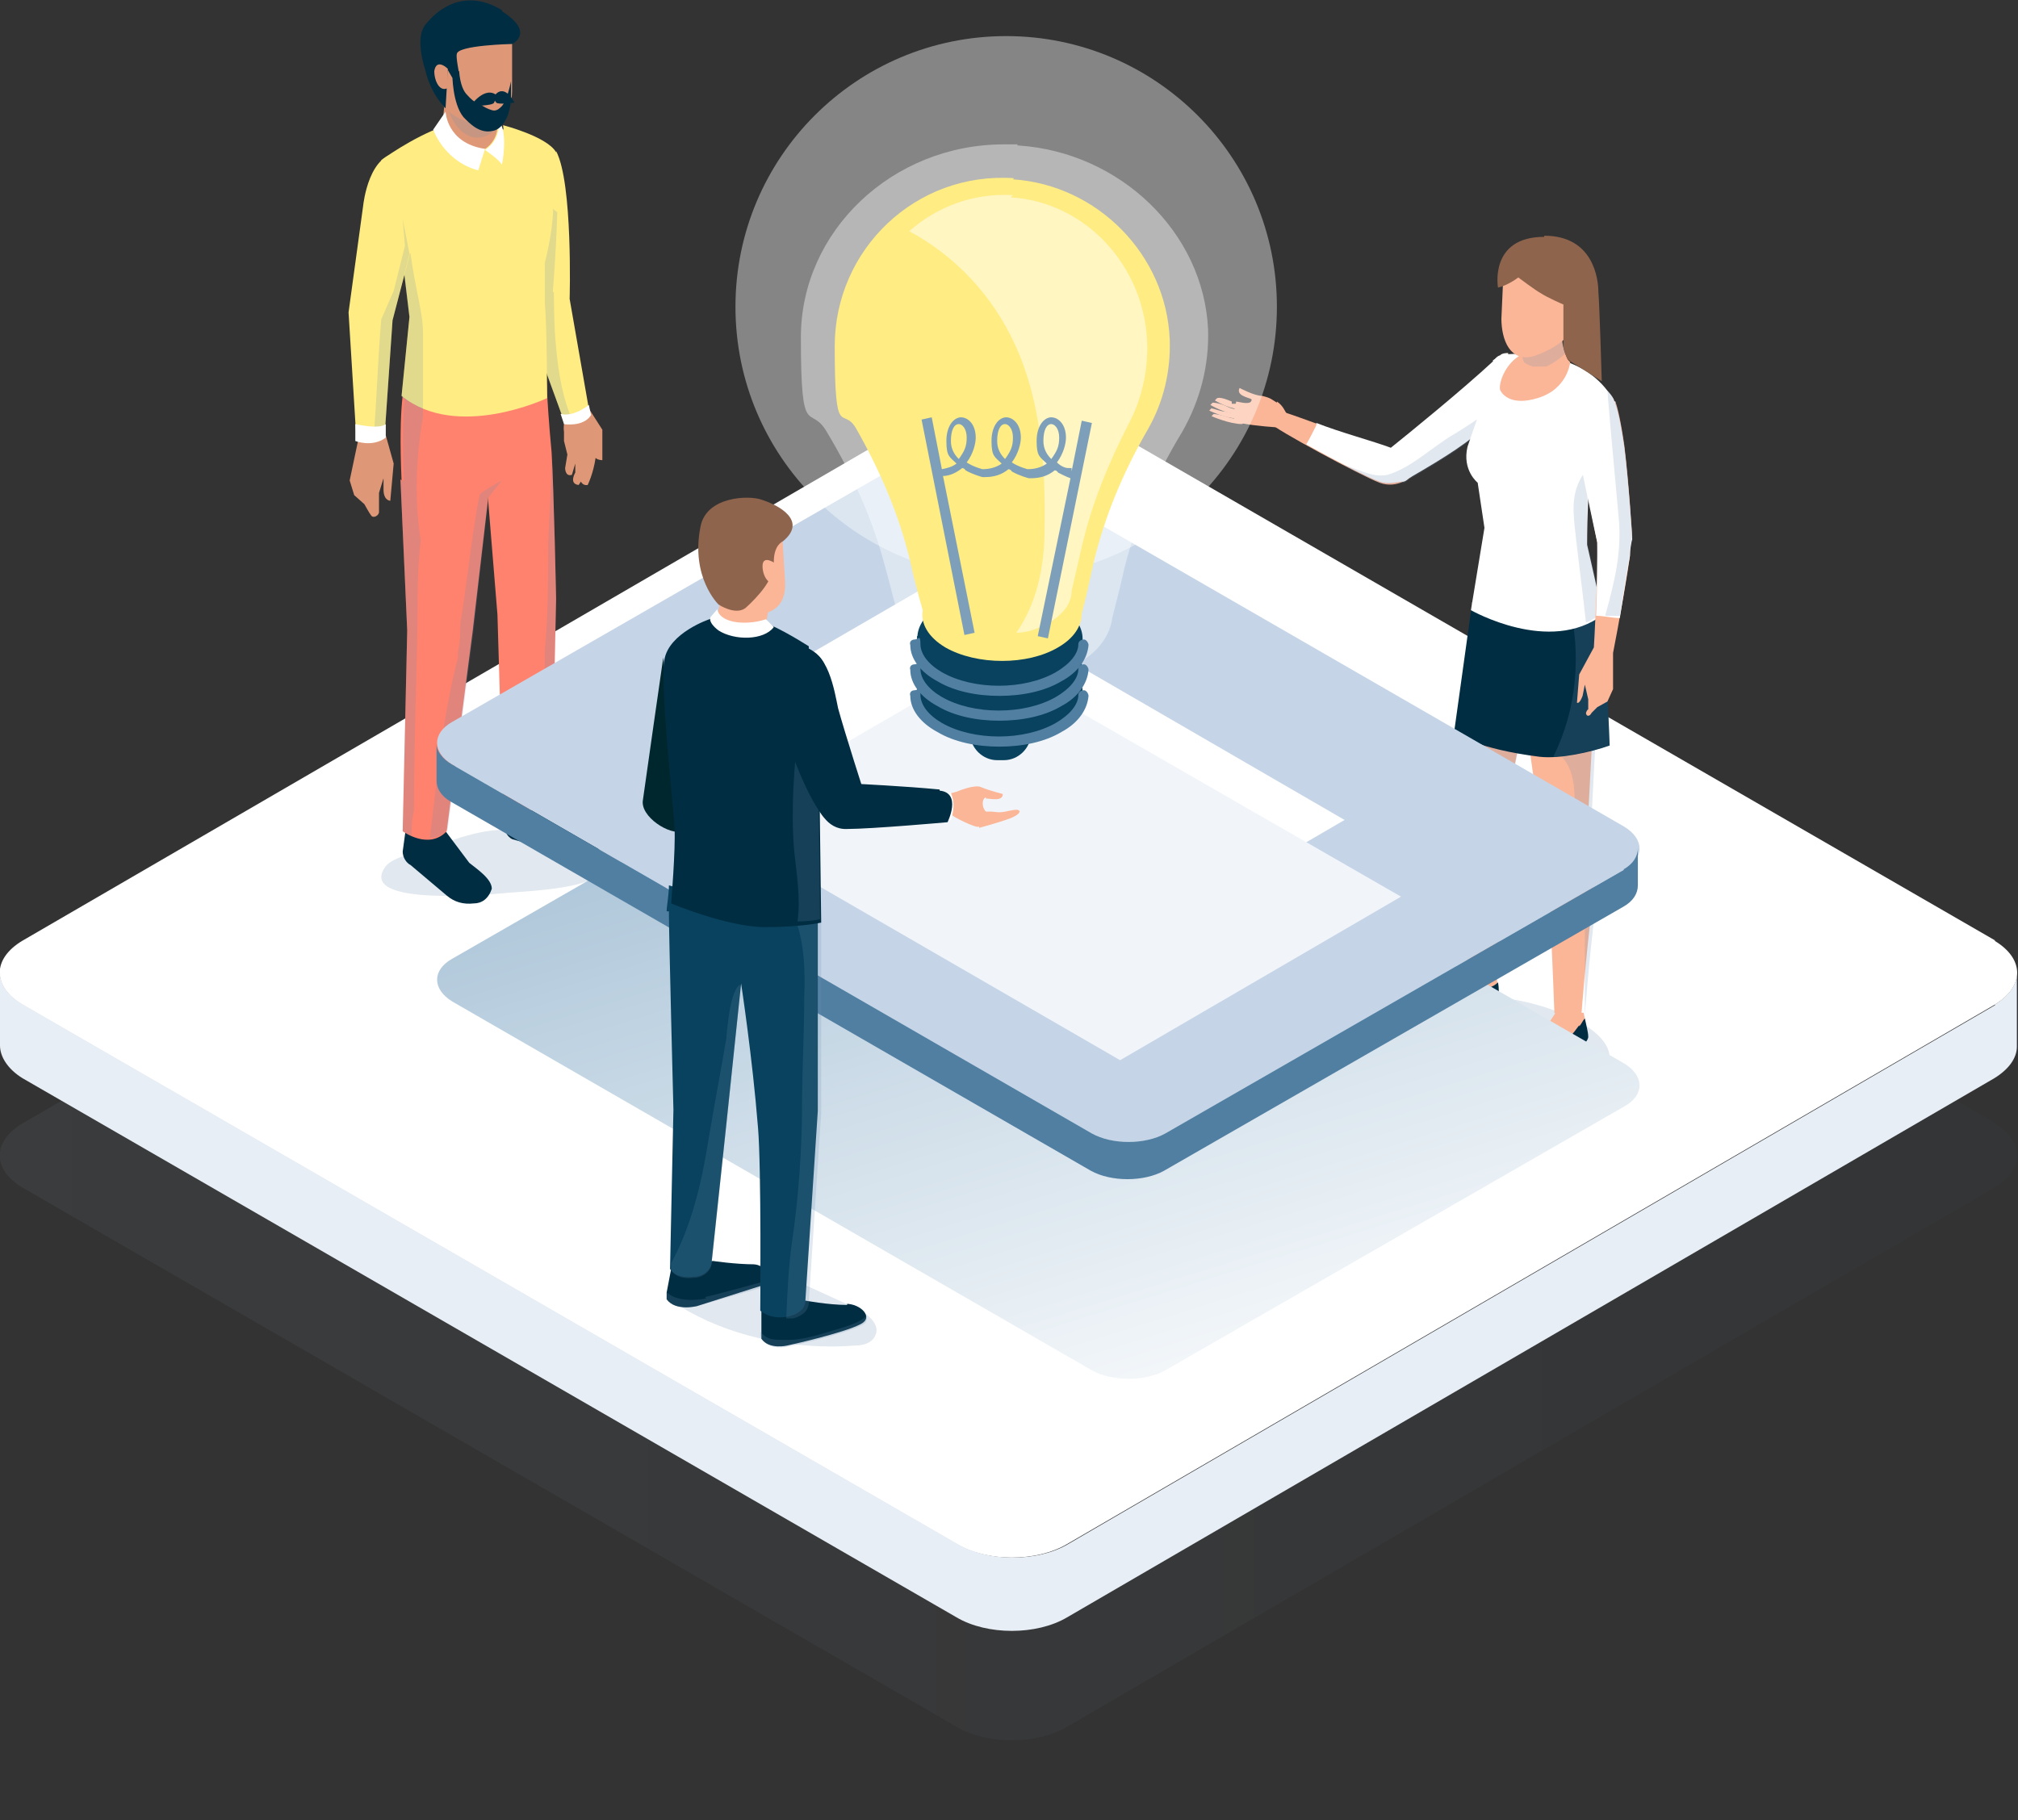 <?xml version="1.0" encoding="UTF-8"?>
<svg id="_レイヤー_1" xmlns="http://www.w3.org/2000/svg" xmlns:xlink="http://www.w3.org/1999/xlink" version="1.1" viewBox="0 0 178.9 161.4">
  <rect x="0" y="0" width="178.9" height="161.4" fill="#333333" stroke="none"/>
  <!-- Generator: Adobe Illustrator 29.3.0, SVG Export Plug-In . SVG Version: 2.1.0 Build 146)  -->
  <defs>
    <style>
      .st0 {
        fill: #8e644d;
      }

      .st1 {
        fill: #09425e;
      }

      .st2 {
        fill: #fbb597;
      }

      .st3 {
        fill: #002d42;
      }

      .st4 {
        fill: #e8eef5;
      }

      .st5, .st6, .st7, .st8 {
        isolation: isolate;
      }

      .st9 {
        fill: url(#_名称未設定グラデーション_2);
      }

      .st10 {
        fill: #00272e;
      }

      .st11, .st6 {
        mix-blend-mode: multiply;
      }

      .st12, .st7, .st8 {
        fill: #fff;
      }

      .st6 {
        fill: #6c90b1;
        opacity: .2;
      }

      .st13 {
        fill: #517fa2;
      }

      .st14 {
        fill: #f1f5f9;
      }

      .st15 {
        opacity: .1;
      }

      .st16 {
        fill: #7d9fb9;
      }

      .st17 {
        fill: #c5d5e7;
      }

      .st18 {
        fill: #ffec83;
      }

      .st19 {
        fill: url(#_名称未設定グラデーション);
      }

      .st20 {
        fill: #df9877;
      }

      .st21 {
        fill: #ff826e;
      }

      .st7 {
        opacity: .5;
      }

      .st8 {
        opacity: .4;
      }
    </style>
    <linearGradient id="_名称未設定グラデーション" data-name="名称未設定グラデーション" x1="0" y1="-375.2" x2="178.8" y2="-375.2" gradientTransform="translate(0 -272.7) scale(1 -1)" gradientUnits="userSpaceOnUse">
      <stop offset="0" stop-color="#828c96"/>
      <stop offset="1" stop-color="#3c4650"/>
    </linearGradient>
    <linearGradient id="_名称未設定グラデーション_2" data-name="名称未設定グラデーション 2" x1="104.7" y1="-405.1" x2="83.3" y2="-336.1" gradientTransform="translate(0 -272.7) scale(1 -1)" gradientUnits="userSpaceOnUse">
      <stop offset="0" stop-color="#fff"/>
      <stop offset="1" stop-color="#aac4d8"/>
    </linearGradient>
  </defs>
  <g class="st5">
    <g id="_レイヤー_2">
      <g id="_レイヤー_1-2">
        <g>
          <g>
            <g class="st15">
              <path class="st19" d="M176.9,99.6l-82.8-47.8c-2.7-1.6-7.1-1.6-9.8,0L2,99.6c-2.7,1.6-2.7,4.1,0,5.7l82.8,47.8c2.7,1.6,7.1,1.6,9.8,0l82.2-47.8c2.7-1.6,2.7-4.1,0-5.7h0Z"/>
            </g>
            <g class="st5">
              <path class="st12" d="M176.9,83.4l-82.8-47.8c-2.7-1.6-7.1-1.6-9.8,0L2,83.4c-2.7,1.6-2.7,4.1,0,5.7l82.8,47.8c2.7,1.6,7.1,1.6,9.8,0l82.2-47.8c2.7-1.6,2.7-4.1,0-5.7h0Z"/>
              <path class="st4" d="M176.9,89.1l-82.2,47.8c-2.7,1.6-7.1,1.6-9.8,0L2.1,89.1c-1.4-.8-2.1-1.8-2.1-2.9v6.5c0,1,.7,2.1,2,2.9l82.8,47.8c2.7,1.6,7.1,1.6,9.8,0l82.2-47.8c1.3-.8,2-1.8,2-2.8v-6.5c0,1-.7,2-2,2.8h0Z"/>
            </g>
          </g>
          <g>
            <g>
              <path class="st6" d="M45.4,73.6c-2.4-.2-4.8.7-7,1.5-1,.4-3.5.8-4.2,1.7-2.7,3.6,9.2,2.5,10.4,2.4,1.6-.2,9.4-.3,9.1-2.7-.3-2.5-6.9-3-8.3-3h0Z"/>
              <g>
                <g>
                  <g>
                    <path class="st20" d="M51.7,35.7l-1.2.6c-.4.4-.6,1.4-.5,2v.8l.3,1.2-.2,1.2s0,.8.6.6l.3-1v.8s-.6,1,.3,1.1l.2-.3c.2.4.6.3.6.3,0,0,.5-1,.7-2.4.2.2.6.2.6.2v-2.7l-1.6-2.5h0Z"/>
                    <path class="st18" d="M49.3,13.5c-.8-1.4-4.7-2.4-4.7-2.4,0,.1,1.6,15.8,1.6,15.8l3.9,10.7s2,0,2.2-.8l-1.8-10.3s.3-10.3-1.2-13.1h0Z"/>
                    <path class="st6" d="M49,26s.3-3.7.4-7v-.2c-.2-.1-.4-.3-.5-.5,0,0,0,.1-.2.2-.9.9-2.2,1-3.3.5.4,3.9.8,7.9.8,7.9l3.9,10.7h.8c-1-2.1-1.4-4.5-1.6-6.8-.2-1.7-.2-4.9-.2-4.9h-.1Z"/>
                  </g>
                  <path class="st12" d="M49.7,36.7l.3.9s1.7.3,2.4-.8l-.2-.9s-1.3,1.1-2.5.8Z"/>
                  <path class="st3" d="M51.4,74l-3.1-3.1h-3.3l-.3,2.3c0,.5.3,1,.7,1.2l1.4.4c.9.3,1.7.7,2.4,1.2.9.6,2.4.9,3.2.6.7-.2,1.1-.4.8-1.1-.2-.5-.7-1-1.8-1.6h0Z"/>
                  <path class="st3" d="M41.6,76.5l-2.4-3.2h-3.2l-.3,2.2c0,.5.3,1,.7,1.2l3.2,2.7c.7.6,1.5.8,2.4.7.7,0,1.3-.4,1.6-1.3h0c0-.9-1.4-1.8-2-2.3h0Z"/>
                  <path class="st21" d="M48.4,32.1l-4.8,1.6-.6,7.3,1.1,13.5.5,16.8s2.2,1.4,4.3-.2l.4-18s-.2-9.8-.4-13c-.5-5.3-.5-8.1-.5-8.1h0Z"/>
                  <path class="st6" d="M48.6,48.1c0,3.2,0,6.4-.3,9.6,0,4.9-.3,9.3-.7,14.1.4,0,.9-.3,1.3-.6l.4-18s-.2-9.6-.4-12.9c0,2.6-.2,5.2-.3,7.8h0Z"/>
                  <path class="st21" d="M35.5,42.5l.6,13.4-.4,17.8s2.3,1.7,3.9,0l2.3-17.7,1.7-14.6,2-6.9-9.7-.5s-.6,1.6-.3,8.6h0Z"/>
                  <path class="st6" d="M35.5,42.5l.6,13.4-.4,17.8s.3.2.8.4c0-.7,0-1.5.2-2.2,0-5.5.2-10.6.3-16.1,0-2.6,0-5.3.3-7.9-.6-3.7-.4-7.4.2-11v-.5c0-.5,0-.9.3-1.2,0-.4,0-.7.2-1.1h-1.9s-.6,1.5-.3,8.5h-.3,0Z"/>
                  <path class="st6" d="M42.5,44c-.6,2.7-1.2,8.6-1.7,11.3,0,.8,0,1.6-.2,2.5v.5c-1.4,5.4-1.8,10.5-2.5,16,.5,0,1.1-.2,1.6-.8l2.3-17.7,1.3-11.7,1.2-1.5s-1.9,1-2,1.3h0Z"/>
                  <path class="st18" d="M49.2,15.4c0-2.1-1.1-3-2.5-3.4-3.8-.9-5.1-1.6-7.4-.8-2.8,1-5.5,3-5.5,3l1.5,5.6,1,8.3-.7,7c4.9,4,12.9.2,12.9.2,0,0,0-6.2-.2-8.5v-3.5c.9-3.6.8-5.4.7-7.9h.2Z"/>
                  <path class="st6" d="M36.4,22.5c-.4-.3-.2-3.8-.4-4.4-.2-1.2-.7-2.1-1.4-3.1-.2-.3-.3-.7-.3-1-.3.2-.5.3-.5.3l1.5,5.6,1,8.3-.7,7c.4.3,1.5.9,1.9,1.1v-6.8c0-1.8-.7-3.9-1.1-7h0Z"/>
                  <path class="st20" d="M31.8,38.8l-.8,3.8.4,1.3.9.8s.5.9.6,1c.2.3.7,0,.7-.3v-1.7l.4-1.3h0v-.2,1.2c0,1,.6,1,.6,1l.3-3.3-.7-2.5-2.3.3h0Z"/>
                  <g>
                    <path class="st20" d="M39.3,11.2c0,1.3,1.1,2.4,2.4,2.4s2.4-1.1,2.4-2.4v-3.9h-4.5l-.4,3.9h0Z"/>
                    <path class="st6" d="M39.6,8.1v.7c0,1.8,1.8,4.3,3.8,3.1s.7-.9.7-1.8h0v-2.7h-4.5v.8h0Z"/>
                    <path class="st20" d="M38.8,7.9c0,2,2.4,3,3.6,3.1,1.4.2,3-.9,3-2.9V3l-7,1.2.4,3.7h0Z"/>
                    <g>
                      <path class="st3" d="M44.5.9c-2.8-1.7-5.2-.7-6.8,1.3-.8,1-.3,3.1,0,4,.5,2.2,1.8,3.4,1.8,3.4l.2-3.4.4.7.6-.4s-.3-1.5-.2-1.7c0-.8,4.9-.9,4.9-.9,0,0,2.1-1-.9-2.9h0Z"/>
                      <path class="st20" d="M38.5,6.3c0,.9.5,1.9,1.2,1.5v-1.7s-1-1-1.2.2Z"/>
                      <path class="st12" d="M39.5,9.9l-1.1,1.6c1.3,3.1,4,3.6,4,3.6l.6-1.9c-3.4-.5-3.5-3.3-3.5-3.3Z"/>
                      <path class="st12" d="M43,13.3s1.2.8,1.5,1.3c0,0,.6-2.9-.3-3.9,0,0,.3,1.6-1.2,2.6Z"/>
                    </g>
                  </g>
                  <path class="st18" d="M35.6,13.6c-2.9-.3-3.4,4.6-3.4,4.6l-1.3,9.5.7,11.3s.3.6,2.5-.4l.7-10.2,2.4-9.2s0-5.4-1.7-5.6h0Z"/>
                  <path class="st6" d="M35.9,21.8l-1,4c-.5,1.1-.9,2.1-1.1,2.5-.3,3.4-.4,7.3-.7,10.7.3,0,.6-.2,1-.4l.7-10.2,1.5-5.9-.6-3.1s.2,2.4.2,2.4Z"/>
                  <path class="st12" d="M31.5,37.7v1.4s1.5.6,2.7-.3v-1.2s-.4.5-2.7,0h0Z"/>
                </g>
                <path class="st3" d="M43.8,9.8c-.2,0-.7-.2-1-.4s-.7-.2-1.4-1c-.3-.3-.6-.9-.7-2.1l-.6.3s0,2.6,1,3.8c.5.5,1.4,1.5,2.6,1.2.6-.1,1.4-.8,1.6-2.7v-1.7s-.3,1.6-.8,2.2c-.2.2-.4.4-.7.4h0Z"/>
                <path class="st3" d="M41.7,9.4s2,0,2.1-.3.4-.5.3-.6c-1.1-1-2.4.9-2.4.9Z"/>
                <path class="st3" d="M43.8,8.5c0,.1,0,.4.2.6.2.2,1.6,0,1.6,0,0,0-.8-1.7-1.7-.7h0Z"/>
              </g>
            </g>
            <g>
              <g>
                <path class="st2" d="M123.6,40.2c-1.4-.7-9.5-3.6-9.6-3.6,0,0-1.4.8-1.4.9.3.5,8.1,4.7,9.7,5.3s2.9-.6,2.9-.6c0,0-.2-1.2-1.6-2h0Z"/>
                <g>
                  <path class="st2" d="M113.2,35.7c-.5-.3-.5-.4-1.3-.6-.7,0-2-.7-2-.7,0,0-.3.4.3.7s.9.2.7.5-1.2,0-1.3,0c0,0-.5,1.6,0,1.8s2.2.4,3.7.5.8-1.2.8-1.2c-.2-.2-.3-.7-.9-1.1h0Z"/>
                  <path class="st2" d="M109.2,35.6c-.5-.2-1-.4-1.3-.3l-.2.2s1.1.7,2.2.8l.9-.5h-1.6v-.2Z"/>
                  <path class="st2" d="M107.5,35.7l-.2.2s1.3.8,2.4.8l1.1-.3s-1.3,0-1.9-.3-1.1-.4-1.4-.4Z"/>
                  <path class="st2" d="M107.4,36.2l-.2.2s1.4.7,2.5.7l.9-.4s-1.3,0-1.9-.2c-.5,0-1.1-.3-1.4-.3h0Z"/>
                  <path class="st2" d="M107.6,36.7l-.2.2s1.6.7,2.7.7l.7-.4s-1.3,0-1.9-.2-1.1-.3-1.4-.3h.1Z"/>
                </g>
              </g>
              <path class="st12" d="M132.4,32c-2.8,2.6-7.6,6.5-9.1,7.7-1.6-.6-4.6-1.4-6.6-2.2v.2c-.3.6-.6,1.2-.9,1.7,2.5,1.4,5.6,3,6.5,3.3.8.3,1.6,0,2.1,0h0c.2,0,.4-.2.5-.3,3.3-1.9,5.5-3.3,7.1-4.9,2.3-2.3,4.1-3.8,4.1-3.8-.8-2.5-3.2-2.3-3.8-1.7h0Z"/>
              <path class="st6" d="M132,88.4c-1.2-.2-8.3.3-7.8,3.1.3,2,6.7,3.5,8.4,3.8,2.5.5,10.1,1.8,10.1-1.5s-8.1-5.6-10.6-5.3h0Z"/>
              <path class="st6" d="M134.8,31.9c.6.7.7,1.7-.2,2.5-1.8,1.5-3.7,2.9-5.7,4.1-1.9,1.1-3.8,3-5.9,3.6-1.4.3-2.7-.6-4-.9,1.5.8,2.8,1.4,3.3,1.6.8.3,1.6,0,2.1,0h0c.2,0,.4-.2.5-.3,3.3-1.9,5.5-3.3,7.1-4.9,2.3-2.3,4.1-3.8,4.1-3.8-.3-.9-.8-1.5-1.4-1.8h0Z"/>
              <g>
                <path class="st2" d="M130.2,85.6c-.3,1.4-2.7,3.2-3.5,3.8s-1,.9-1,.9c0,.3.2.5.2.5.2.2,1.5.5,2.4.2.8-.3,1.7-1.2,2.9-1.5,1.2-.2,1.5-.6,1.5-.6.3-1.3-.2-3.1-.2-3.1h-2.3v-.2h0Z"/>
                <path class="st3" d="M131.9,87.6c-1.2.4-2.1,1.3-3.4,1.7-.6.2-1.2.2-1.7,0h0c-.8.6-1,.9-1,.9,0,.3.2.5.2.5.2.2,1.5.5,2.4.2.8-.3,1.7-1.2,2.9-1.5,1.2-.2,1.5-.6,1.5-.6.1-.5.1-1.2,0-1.7-.2.2-.5.4-.9.5h0Z"/>
                <path class="st3" d="M130.6,89.1c-.7.4-1.3.9-2.1,1.2-.9.4-2,.5-2.8,0h0c0,.3.2.5.2.5.2.2,1.5.5,2.4.2.8-.3,1.7-1.2,2.9-1.5,1.2-.2,1.5-.6,1.5-.6v-.6h0c-.7.5-1.4.5-2.1.9h0Z"/>
                <path class="st2" d="M137.9,89.8l-2.3,3.5c-1,.7-1.3,1.4-1,1.8s2.3.4,3,0c.6-.4,3.2-2.6,3.1-3.2,0-.6-.3-2.1-.3-2.1,0,0-2.5,0-2.5,0Z"/>
                <path class="st3" d="M140,90.9c-.5.7-1.1,1.4-1.7,2-.8.7-2,1-3.1.7-.7.6-.8,1.1-.5,1.5s2.3.4,3,0c.6-.4,3.2-2.6,3.1-3.2,0-.4-.2-1.1-.3-1.6-.2.2-.3.5-.5.7h0Z"/>
                <path class="st3" d="M138.3,94c-1,.9-2.5,1.4-3.8.9,0,0,0,.2.1.2.3.4,2.3.4,3,0,.6-.4,3.2-2.6,3.1-3.2v-.4c-.5,1-1.5,1.8-2.3,2.5h-.1Z"/>
                <path class="st2" d="M140.9,53.5l-10.2.4,4.2,7.4s1.6,12.1,2,13.3c.4,1.2.9,15.2.9,15.2,0,0,.6.4,1.3.4s1.1-.3,1.1-.3c0,0,.4-5.3.9-9.1.4-3.6-.4-6.7-.4-6.7l.7-13.3s.4-2.2.4-3.1c0-4.2-1.1-4.1-1.1-4.1h.2Z"/>
                <path class="st6" d="M140.9,53.5l-10.2.4,4.2,7.4s.3,2.3.7,5h.9c2.6.2,3.1,2.5,3.1,4.7s-.1,2.2,0,3.3c1.1,1.7.9,4,.9,6v9.7s.4-5.3.9-9.1c.4-3.6-.4-6.7-.4-6.7l.7-13.3s.4-2.2.4-3.1c0-4.2-1.1-4.1-1.1-4.1h0v-.2Z"/>
                <path class="st2" d="M130.5,53.5c-1,15.6-1,15.9-.7,20.6.6,9.8.2,11.9.2,11.9,0,0,.2.4,1.4.4s1.1-.4,1.1-.4c0,0,1-5.9,1.1-7.9s-.1-6.4-.1-6.4l2.4-11.9-5.4-6.4h0Z"/>
                <path class="st6" d="M130.5,53.5c-.4,5.6-.6,9.3-.7,11.9.4,0,.7.2,1.1.5,2,1.6,2.3,3,1.9,5.5-.4,3.3.4,5,0,10.1-.1,1.5-.1,3.1-.3,4.7h0s1-5.9,1.1-7.9-.1-6.4-.1-6.4l2.4-11.9-5.4-6.4h0Z"/>
                <path class="st3" d="M140.9,53.5h-10.4l-1.6,11.5s2,1.4,7.6,2.1c1.8.2,4.5-.4,6.2-1,0,0-.3-7.1-.3-8,0-4.2-1.4-4.5-1.4-4.5h-.1Z"/>
                <path class="st6" d="M140.9,53.5h-1.8c1.1,4.5.7,9.4-1.4,13.6,1.6,0,3.6-.6,5-1,0,0-.3-7.1-.3-8,0-4.2-1.4-4.5-1.4-4.5h-.1Z"/>
                <path class="st12" d="M133.7,31.3c-.6,0-.7.2-.7.2,0,0-.6.1-.9,1.2-.1.5,0,1.4-.2,2l-.9,2.3-.9,2.6c-.5,2.1.9,3.2.9,3.2l.6,4-1.2,7.3s7,4,11.7.4l-1.4-6.2c0-5.2.6-11.7.6-11.7,0,0,2.2-.4,1.7-1.2-2.3-4-7.3-4.1-9.3-4h0Z"/>
                <path class="st6" d="M140.9,41.3s-.2.3-.3.4c-1.2,1.6-1.2,3.1-1,5,.3,2.8.7,5.7,1,8.5.5-.2,1-.5,1.5-.9l-1.4-6.2c0-2.3,0-4.8.2-6.9h0Z"/>
                <path class="st2" d="M136.1,31c-2.7.5-3.3,3.2-3.1,3.6.2.4,1,1.4,3.3.7,2.7-.8,2.9-3.2,2.9-3.2,0,0-1.3-1.4-3.1-1.1h0Z"/>
                <path class="st2" d="M138.5,29.8l-3.6-.4s-.4,2.1.6,3.8l3.7-.9s-.8-1.4-.7-2.4h0Z"/>
                <path class="st6" d="M138.5,29.8l-3.6-.4s-.3,1.3.2,2.7c.2.2.5.3.8.4h1.2c.6-.3,1.2-.7,1.7-1.2-.2-.5-.3-1-.2-1.5h0Z"/>
                <path class="st2" d="M133.1,28.2c0,2,.8,3.9,2.8,3.4,0,0,3.3-1,3.7-3l.5-3.6-6.8-1.2-.2,4.5h0Z"/>
                <path class="st0" d="M136.9,21c-4.9,0-4.1,4.5-4.1,4.5.9-.2,1.8-.9,1.8-.9,0,0,1.6,1.2,2,1.4.6.4,2,1,2,1v3.4c-.1.6.4,1.5.4,1.5l3,1.9s-.2-6.9-.3-7.9c0-1.1-.4-5-4.8-5h0Z"/>
                <path class="st2" d="M143.1,35.6c0-.3-.3-.5-.6-.5-2.2-.5-2.9,2.4-2.8,2.9,0,.6,1.9,10.1,1.9,10.1.1,2.5-.3,9.3-.3,9.3l-1.3,2.4-.2,2.5s.2.2.5-.6l.2-1,.3,1.3v.9c-.1,0-.2.3-.2.3,0,.3.3.4.5,0l.5-.5.9-.5.5-1.1v-3.2c.4-2,1.5-8.1,1.5-8.8s.2-1.5.2-1.5c0,0-.3-4.9-.7-8.1-.3-2.1-.6-3.4-.8-3.9h0Z"/>
                <path class="st12" d="M143.1,35.6c0-.3-.5-.9-.7-1-2.2-.5-3,2.6-2.9,3.2,0,.6,2.1,10.3,2.1,10.3,0,1.5,0,4.3-.1,6.5.7,0,1.4.2,2.1.2.4-2.4.8-5.1.9-5.5,0-.8.2-1.5.2-1.5,0,0-.3-4.9-.7-8.1-.3-2.1-.6-3.4-.8-3.9h0v-.2h-.1Z"/>
                <path class="st6" d="M143.1,35.6c0-.2-.4-.8-.6-1,0,.3.7,8.1,1,11.3.3,3.1-.4,5.8-1.2,8.7h1.3c.4-2.4.8-5.1.9-5.5,0-.8.2-1.5.2-1.5,0,0-.3-4.9-.7-8.1-.3-2.1-.6-3.4-.8-3.9h0Z"/>
              </g>
            </g>
            <g>
              <g>
                <g class="st11">
                  <path class="st9" d="M144,94.3l-56.7-32.7c-1.8-1-4.7-1-6.5,0l-40.7,23.4c-1.8,1-1.8,2.7,0,3.8l56.7,32.7c1.8,1,4.7,1,6.5,0l40.7-23.4c1.8-1,1.8-2.7,0-3.8h0Z"/>
                </g>
                <g class="st5">
                  <path class="st17" d="M144,73.3l-56.7-32.7c-1.8-1-4.7-1-6.5,0l-40.7,23.4c-1.8,1-1.8,2.7,0,3.8l56.7,32.7c1.8,1,4.7,1,6.5,0l40.7-23.4c1.8-1,1.8-2.7,0-3.8h0Z"/>
                  <path class="st13" d="M144,77.1l-40.7,23.4c-1.8,1-4.7,1-6.5,0l-56.7-32.7c-.9-.5-1.4-1.2-1.4-1.9v3.3c0,.7.4,1.4,1.3,1.9l56.7,32.7c1.8,1,4.7,1,6.5,0l40.7-23.4c.9-.5,1.3-1.2,1.3-1.9v-3.3c0,.7-.4,1.4-1.3,1.9h.1Z"/>
                </g>
              </g>
              <polygon class="st12" points="57.8 66.1 94.3 87.2 119.2 72.7 82.8 51.6 57.8 66.1"/>
              <polygon class="st14" points="62.8 72.9 99.3 94 124.2 79.5 87.7 58.5 62.8 72.9"/>
            </g>
            <g>
              <circle class="st8" cx="89.2" cy="27.2" r="24"/>
              <g>
                <g>
                  <g>
                    <path class="st8" d="M90.2,12.8h-1.2c-9.9,0-18,7.7-18,17.1s.8,5.8,2.3,8.4c2.4,4,4.1,7.9,5.1,11.7.4,1.4.7,2.7,1.1,4.1,0,1.8,1,3.6,3.1,4.8,1.7,1,4,1.5,6.4,1.5h0c2.4,0,4.6-.5,6.4-1.5,1.9-1,3-2.5,3.2-4.1h0c.4-1.6.8-3.1,1.1-4.5,1-3.9,2.6-7.9,5.1-12,1.6-2.8,2.4-5.9,2.3-9.1-.4-8.6-7.8-15.7-16.8-16.3h-.1Z"/>
                    <g>
                      <g>
                        <path class="st1" d="M93.8,53.6c-2.8-1.6-7.4-1.6-10.3,0s-2.9,4.3,0,6c2.8,1.6,7.4,1.6,10.3,0s2.9-4.3,0-6Z"/>
                        <path class="st1" d="M93.8,58.3c-2.8-1.6-7.4-1.6-10.3,0s-2.9,4.3,0,6c2.8,1.6,7.4,1.6,10.3,0s2.9-4.3,0-6Z"/>
                        <rect class="st1" x="81.3" y="56.4" width="14.6" height="5"/>
                      </g>
                      <path class="st13" d="M96.1,56.7c-.3,0-.5.2-.5.4,0,.9-.8,1.8-2,2.5-2.8,1.6-7.3,1.6-10.1,0-1.2-.7-1.9-1.6-1.9-2.5s-.2-.4-.5-.4-.5.2-.4.5c0,1.2.9,2.4,2.4,3.2,1.5.9,3.5,1.3,5.5,1.3s4-.4,5.5-1.3c1.5-.8,2.3-2,2.4-3.2,0-.2-.2-.5-.4-.5h0Z"/>
                      <path class="st1" d="M86,65c0,1.3,1.1,2.4,2.4,2.4h.6c1.3,0,2.4-1.1,2.4-2.4v-.6h-5.4v.6Z"/>
                      <path class="st13" d="M96.1,58.9c-.3,0-.5.2-.5.4,0,.9-.8,1.8-2,2.5-2.8,1.6-7.3,1.6-10.1,0-1.2-.7-1.9-1.6-1.9-2.5s-.2-.4-.5-.4-.5.2-.4.5c0,1.2.9,2.4,2.4,3.2,1.5.9,3.5,1.3,5.5,1.3s4-.4,5.5-1.3c1.5-.8,2.3-2,2.4-3.2,0-.2-.2-.5-.4-.5h0Z"/>
                      <path class="st13" d="M96.1,61.2c-.3,0-.5.2-.5.4,0,.9-.8,1.8-2,2.5-2.8,1.6-7.3,1.6-10.1,0-1.2-.7-1.9-1.6-1.9-2.5s-.2-.4-.5-.4-.5.2-.4.5c0,1.2.9,2.4,2.4,3.2,1.5.9,3.5,1.3,5.5,1.3s4-.4,5.5-1.3c1.5-.8,2.3-2,2.4-3.2,0-.2-.2-.5-.4-.5h0Z"/>
                    </g>
                    <path class="st18" d="M89.9,15.8c-8.7-.6-15.9,6.3-15.9,14.9s.7,5.2,1.9,7.3c2.1,3.7,3.8,7.6,4.8,11.8.3,1.4.7,2.9,1.1,4.3-.2,1.2.5,2.4,2,3.3,2.8,1.6,7.3,1.6,10,0,1.4-.8,2.1-1.9,2.1-3h0c.4-1.5.7-2.9,1-4.3,1-4.3,2.7-8.3,4.9-12.1,1.3-2.3,2-5,1.9-7.9-.3-7.5-6.4-13.7-13.9-14.2h0Z"/>
                    <path class="st7" d="M89.8,17.3c-3.5-.2-6.7,1-9.2,3.2,4.1,2.2,7.4,5.7,9.4,10.1,2.3,5,2.7,10.8,2.6,16.3,0,3.4-.7,6.6-2.5,9.2,1.2,0,2.2-.5,3.1-1,1.2-.8,1.8-1.7,1.8-2.7h0c.3-1.3.6-2.6.9-3.9.9-3.9,2.4-7.5,4.2-11,1.1-2.1,1.7-4.6,1.6-7.2-.3-6.8-5.5-12.4-12.1-12.8h0l.2-.2Z"/>
                  </g>
                  <path class="st16" d="M94.7,41.5c-.3,0-.7-.2-1-.5.6-.8.8-1.7.8-2.2,0-1.2-.7-1.8-1.3-1.8h0c-.6,0-1.3.7-1.3,2.1s.3,1.4.9,2c-.4.3-1,.5-1.7.5h0s-.8-.2-1.4-.6c.6-.8.8-1.7.8-2.2,0-1.2-.7-1.8-1.3-1.8h0c-.6,0-1.3.7-1.3,2.1s.3,1.4.9,2c-.4.3-1,.5-1.7.5h0s-.8-.2-1.4-.6c.6-.8.8-1.7.8-2.2,0-1.2-.7-1.8-1.3-1.8h0c-.6,0-1.3.7-1.3,2.1s.3,1.4.9,2c-.4.3-.8.4-1.3.5l-.9-4.6-.9.2,3.8,19.1.9-.2-2.8-13.9c.6,0,1.2-.3,1.7-.7,0,0,.2,0,.3.2.7.4,1.5.6,1.5.6h.2c.8,0,1.5-.2,2.1-.7,0,0,.2,0,.3.2.7.4,1.5.6,1.5.6h.2c.8,0,1.5-.2,2.1-.7,0,0,.2,0,.3.2.4.2.8.4,1.1.5l-2.9,14,.9.2,3.9-19.1-.9-.2-.9,4.5h0v-.3h-.3ZM85,40.7c-.4-.4-.7-.9-.7-1.6,0-1,.3-1.5.7-1.5h0c.3,0,.7.4.7,1.2s-.2,1.2-.7,1.9ZM89.1,40.7c-.4-.4-.7-.9-.7-1.6,0-1,.3-1.5.7-1.5h0c.3,0,.7.4.7,1.2s-.2,1.2-.7,1.9ZM93.2,40.7c-.4-.4-.7-.9-.7-1.6,0-1,.3-1.5.7-1.5h0c.3,0,.7.4.7,1.2s-.2,1.2-.7,1.9Z"/>
                </g>
                <g>
                  <path class="st10" d="M57,70.9c-.3,1.5,2.4,3.2,3.5,2.8l-1.7-15.4s-1.7,11.8-1.8,12.6Z"/>
                  <g>
                    <path class="st2" d="M87.4,70.8c.4,0,1.5.3,1.5-.4,0,0-1.2-.3-1.9-.6-.6-.3-2.2.4-2.2.4l-1.9.5s-.9,1.5-.5,1.7c.4.3,1.7-.3,1.9-.2.3.3,2.2,1.2,2.4,1.1.3,0,1.3-.2,1.8-.5.4-.3.5-.5.5-.5,0,0-.9,0-1.4-.2-.6-.3-.6-1.3-.2-1.4h0Z"/>
                    <path class="st2" d="M90.1,71.8c-.5,0-1.2.3-1.8.2s-1.5,0-1.5,0v1.4s2.6-.7,3.1-1c.4-.2.7-.5.3-.6h0Z"/>
                  </g>
                  <path class="st12" d="M82.2,70.3s-.2,1.9,0,2.2c.4.3,1,0,2.1.2.4-1.2.2-1.9,0-2.4h-2.2,0Z"/>
                  <g>
                    <g>
                      <path class="st6" d="M75.9,116c-2.4-1.1-4.8-2.2-7.3-3.3l-2-.5c-1.5,0-3.4.4-4.8.9-1,.4-2.1,1.2-1.8,2.2.2.5.7.8,1.1,1,4.3,2.4,9.8,3.4,14.7,3,.7,0,1.5-.2,1.8-.9.5-1-.8-2-1.8-2.5h.1Z"/>
                      <g>
                        <path class="st3" d="M75.1,115.7c-1.7,0-3.8-.4-3.8-.4l-3.8.8v2.6c.7,1,2.3.6,2.3.6,0,0,5-1.1,6.5-1.9,1.2-.6,0-1.8-1.3-1.8h.1Z"/>
                        <path class="st6" d="M74.4,117.8c-1.4.4-3,1-4.5,1s-1.8,0-2.5-.7h0c0,.2,0,.5.2.7.7,1,2.3.6,2.3.6,0,0,5-1.1,6.5-1.9.5-.2.5-.6.4-.9,0,0,0,.5-2.4,1.2h0Z"/>
                        <path class="st3" d="M66.9,112.1c-1.7,0-3.7-.3-3.7-.3l-3.7.7-.4,2.1v.6c.8,1.1,2.7.6,2.7.6l6-1.9c1.1-.4,0-1.8-1-1.8h0Z"/>
                        <path class="st3" d="M68.7,112.1h-1c.4.4.7.9.9,1.4,0,.2.2.5.2.7l.8-.2c1.1-.4,0-1.8-1-1.8h0Z"/>
                        <path class="st6" d="M62.6,115.1c.2,0-2,.5-3.2-.3,0,0-.2-.2-.3-.2h0v.6c.8,1.1,2.7.6,2.7.6l6.7-1.9c.3,0,.5-.4.5-.6h-.2c-1.6.5-5.8,1.6-6.3,1.7h0Z"/>
                        <path class="st1" d="M59.3,80.9c0,2,.4,17.5.4,17.5l-.3,14.1s.4.9,2.1.7c.8,0,1.6-.6,1.6-1.4l1.3-12.2,1.3-12.4s1,6.5,1.5,12.8c.3,3.5.2,16.2.2,16.2,0,0,.9.9,2.6.5,1.1-.3,1.4-.9,1.4-1.4l1.1-16.8v-17s-9.2-1.9-13.2-3c0,.9-.2,1.8-.2,2.3h.2Z"/>
                        <path class="st6" d="M71.3,88.3c0,3.3-.2,6.7-.2,10s-.3,8-.9,11.9c-.3,2.2-.4,4.5-.5,6.7h.6c1.1-.3,1.4-.9,1.4-1.4l1.1-16.8v-17s-1-.2-2.4-.5c.9,2.2,1,4.8.9,7.2h0Z"/>
                        <path class="st6" d="M64.4,92c-.5,3-1.1,6.1-1.6,9.1-.6,3.8-1.5,7.6-3.3,10.9v.6s.4.9,2,.7c.8,0,1.6-.6,1.6-1.4l1.3-12.2,1.2-11.6v-.8c-.9.6-1.1,3.8-1.2,4.6h0Z"/>
                        <path class="st3" d="M71.7,57.3c-.8-.5-3.2-2-4.8-2.4-2.6-.7-4,0-4,0,0,0-3.6,1.2-4,3.6-.4,2.2.8,13,.9,14.9s-.3,6.7-.3,6.7c0,0,5,2.1,8.3,2.1s5-.4,5-.4l-.2-15.8.8-4.9c0-1.7-.2-2.8-1.7-3.6h0v-.2h0Z"/>
                        <path class="st6" d="M70.8,64.3h0c-.4,3.7-.7,7.4-.4,11.1.2,1.9.6,4.3.3,6.3,1.2,0,2-.2,2-.2l-.2-15.8.3-3.3c-.7.6-1.6.9-2,1.8h0Z"/>
                        <path class="st2" d="M63.5,54.9c0,1.3,4.4,1.8,4.4.5l.6-3.6h-4.3l-.7,3.2h0Z"/>
                        <path class="st12" d="M63.6,54l-.6.7c-.2.4.3.9.7,1.2,1.4.9,4,.9,4.9-.3l-.7-.7c-1.4.5-3.9.5-4.3-.8h0Z"/>
                        <path class="st2" d="M62.3,48.3l.6,3.6c0,1.9,3.8,2.6,3.8,2.6,1.9,0,3-.9,2.9-2.9l-.3-4.9-7,1.6h0Z"/>
                        <path class="st0" d="M67.5,44.3c-1.1-.4-4.9-.3-5.4,2.4-.9,4.5,1.6,6.9,1.6,6.9,0,0,1.5,1,2.4.3,1.1-1,2.6-2.6,2.5-4.1,0-1.5.8-1.8.8-1.8,2.2-1.8-.3-3.2-1.9-3.7h0Z"/>
                        <path class="st2" d="M67.6,50.2c0,.9.6,1.8,1.2,1.4v-1.6s-1.2-.9-1.2.2h0Z"/>
                      </g>
                    </g>
                    <path class="st3" d="M71.3,57.7c-2.7.4-2.5,4.7-2.5,4.7,0,0,1.8,6.8,4.1,9.9.8,1.1,2.5-1.1,3.8-1.7,0,0-1.8-5.6-2.4-7.8-.3-1.4-.9-5.4-3.1-5.1h0Z"/>
                  </g>
                  <path class="st3" d="M83.3,70c-3.1-.3-7.3-.5-7.3-.5h0c-.4,1.4-3.3.6-3.5,2,0,0,.7,2.1,2.6,2,2.2,0,8.9-.6,8.9-.6,0,0,1.3-2.6-.7-2.8h0Z"/>
                </g>
              </g>
            </g>
          </g>
        </g>
      </g>
    </g>
  </g>
</svg>
